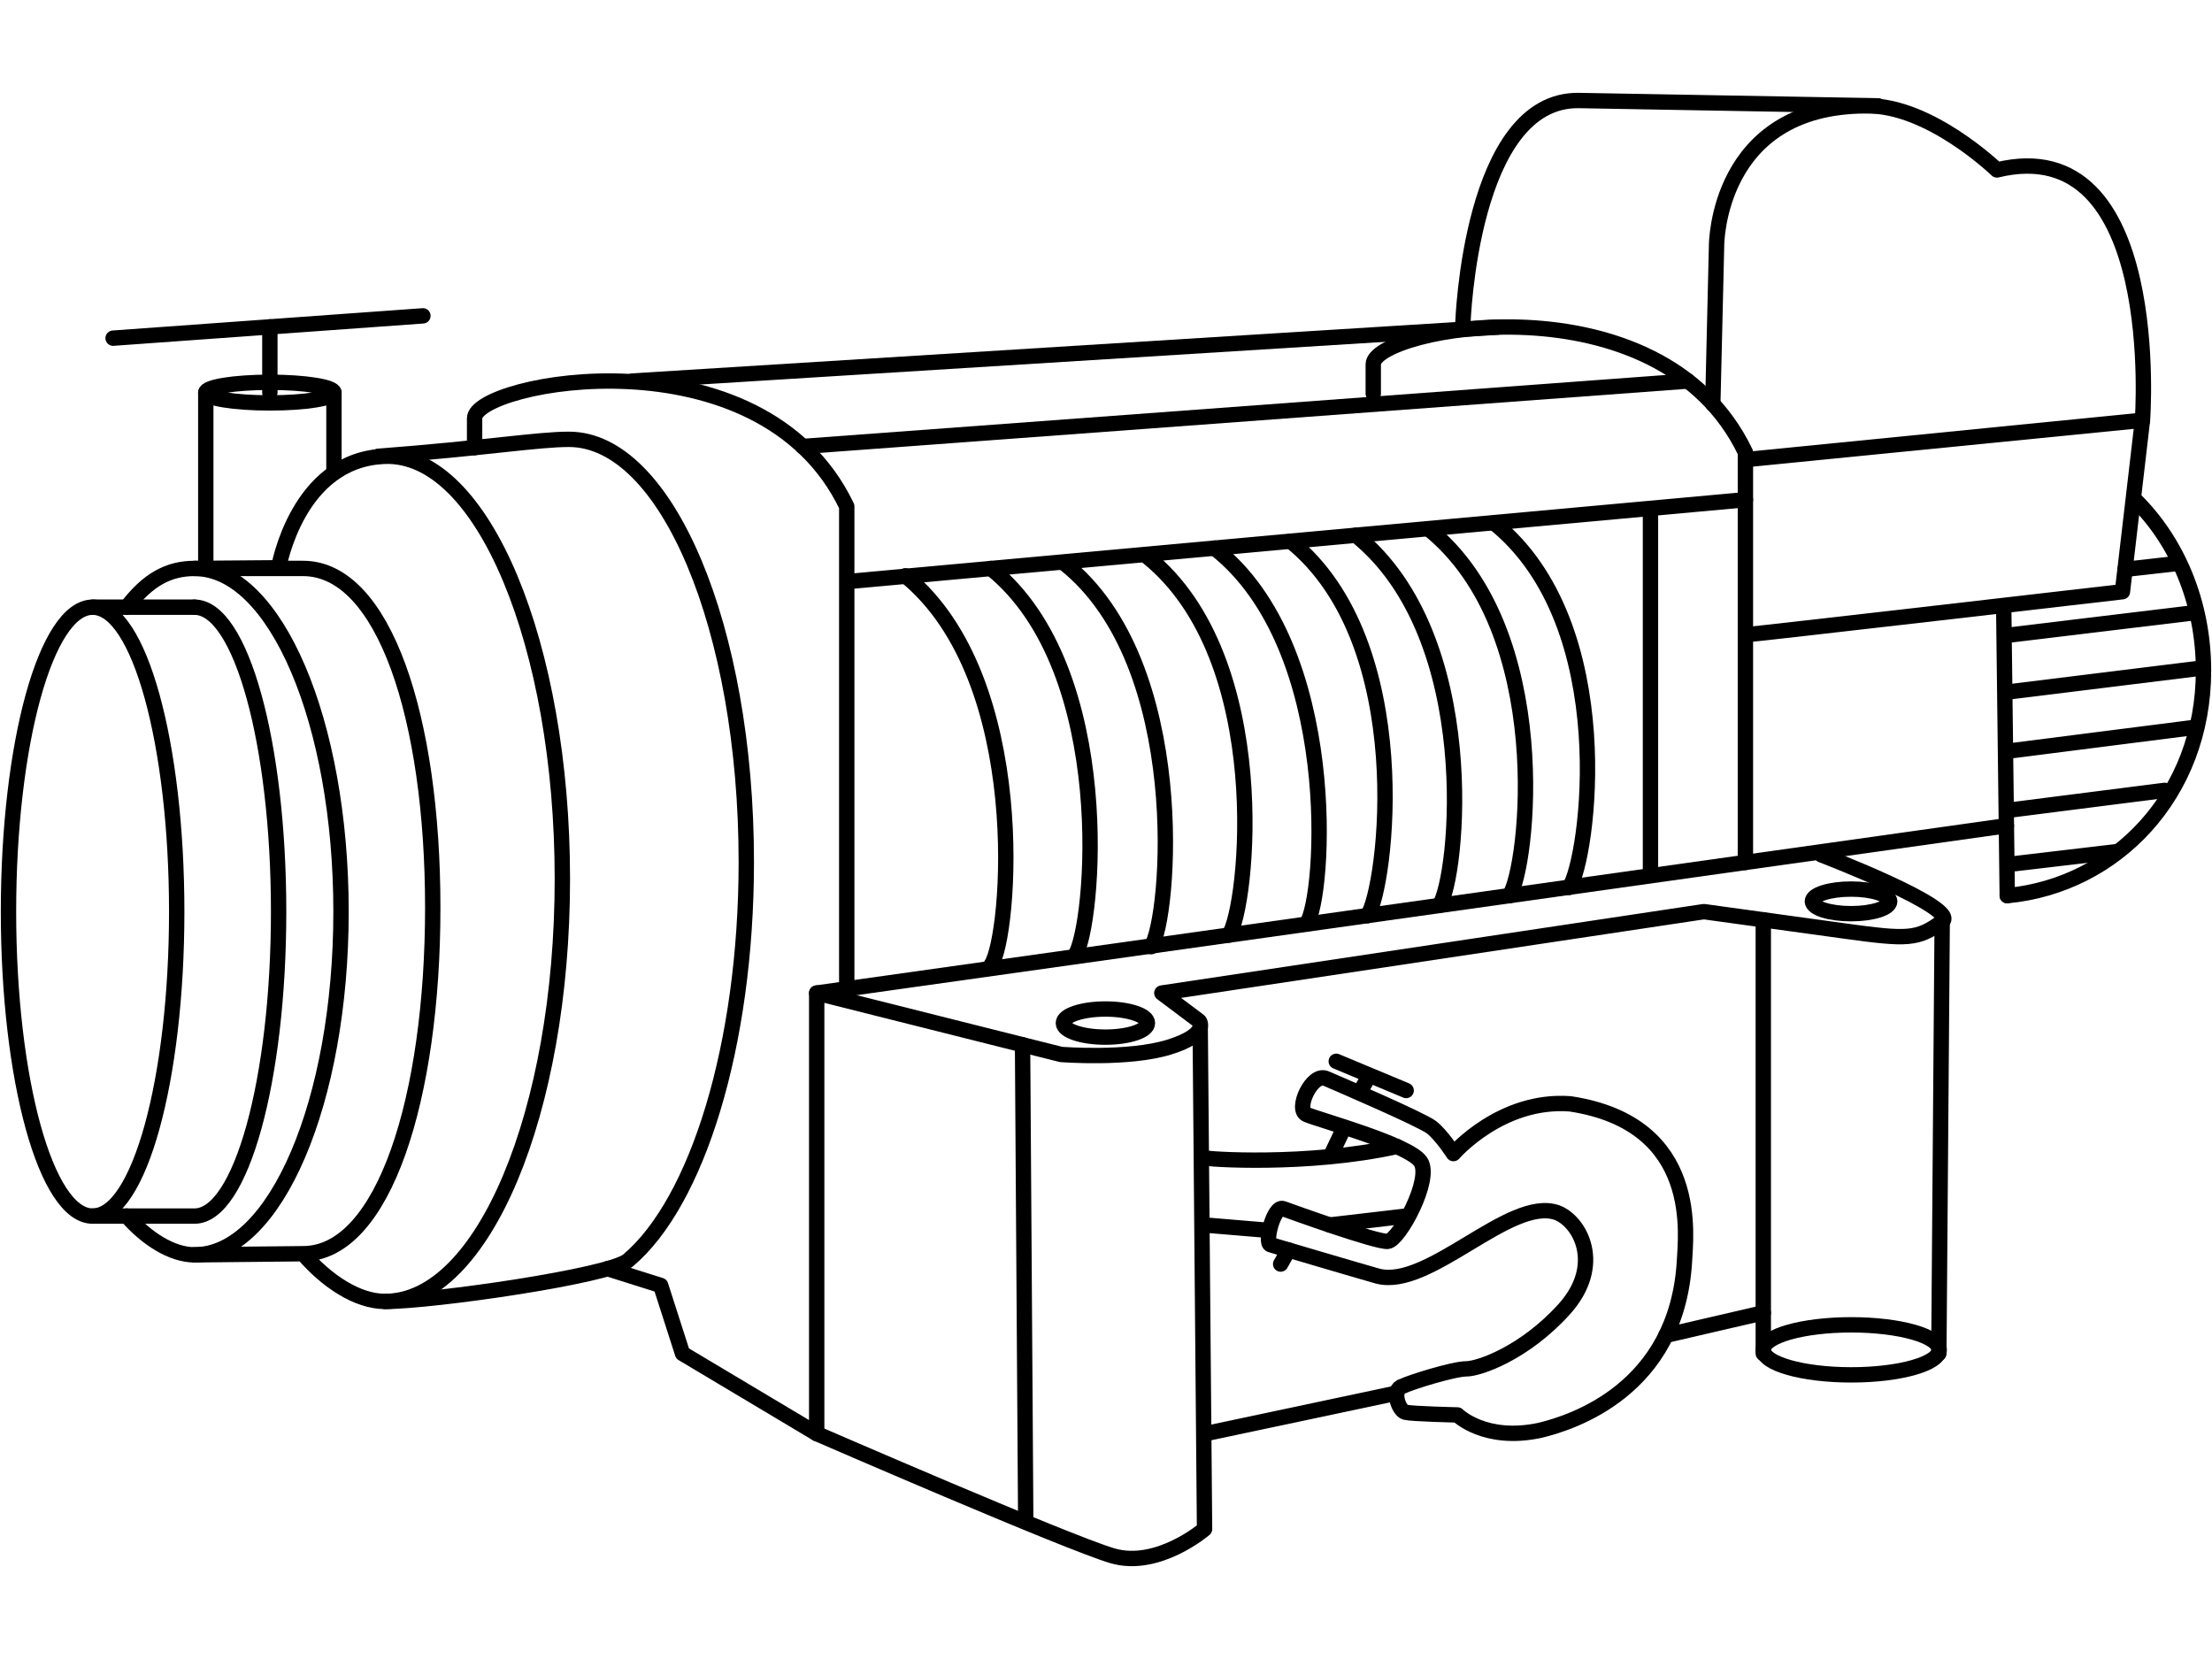 <?xml version="1.0" encoding="UTF-8"?>
<!DOCTYPE svg PUBLIC "-//W3C//DTD SVG 1.1//EN" "http://www.w3.org/Graphics/SVG/1.1/DTD/svg11.dtd">
<!-- Creator: CorelDRAW X7 -->
<svg xmlns="http://www.w3.org/2000/svg" xml:space="preserve" width="1.05833E+007px" height="7.9375E+006px" version="1.1" style="shape-rendering:geometricPrecision; text-rendering:geometricPrecision; image-rendering:optimizeQuality; fill-rule:evenodd; clip-rule:evenodd"
viewBox="0 0 10583333 7937500"
 xmlns:xlink="http://www.w3.org/1999/xlink">
 <defs>
  <style type="text/css">
   <![CDATA[
    .str0 {stroke:black;stroke-width:73500;stroke-linecap:round;stroke-linejoin:round}
    .fil0 {fill:none;fill-rule:nonzero}
   ]]>
  </style>
 </defs>
 <g id="Layer_x0020_1">
  <g id="_605682848">
   <g>
    <path class="fil0 str0" d="M40635 4361708c0,804469 180198,1456615 402438,1456615 222271,0 402437,-652146 402437,-1456615 0,-804479 -180166,-1456614 -402437,-1456614 -222240,0 -402438,652135 -402438,1456614z"/>
    <line class="fil0 str0" x1="443083" y1="2905083" x2="930635" y2= "2905083" />
    <path class="fil0 str0" d="M443083 5818333l487552 0c222250,0 402427,-652146 402427,-1456625 0,-804468 -180177,-1456625 -402427,-1456625"/>
    <path class="fil0 str0" d="M606771 5818333c92677,105865 213812,185386 323864,185386 387146,0 701011,-735146 701011,-1642011 0,-906854 -313865,-1642021 -701011,-1642021 -124010,0 -222812,53073 -323864,185396"/>
    <path class="fil0 str0" d="M930635 6003719l519334 -5271c112177,130364 258823,228271 392052,228271 468677,0 848635,-905188 848635,-2021792 0,-1116615 -380208,-2037510 -848635,-2021802 -420115,14094 -508969,533396 -508969,533396l-402417 3166 519334 0c387146,0 620562,715698 620562,1622553 0,906875 -233416,1656208 -620562,1656208"/>
    <path class="fil0 str0" d="M1842021 6226729c229010,0 1074260,-121625 1162687,-196021 329698,-277416 565959,-1026448 565959,-1906948 0,-1116604 -379959,-2021791 -848636,-2021791 -150114,0 -394166,41573 -911396,81156"/>
    <path class="fil0 str0" d="M984542 1878417c0,27239 137281,49333 306614,49333 169354,0 306604,-22094 306604,-49333 0,-27250 -137250,-49355 -306604,-49355 -169333,0 -306614,22105 -306614,49355z"/>
    <line class="fil0 str0" x1="984542" y1="1878417" x2="984542" y2= "2707052" />
    <line class="fil0 str0" x1="1597771" y1="1878417" x2="1597771" y2= "2260771" />
    <polyline class="fil0 str0" points="2023490,1511177 1291156,1563917 541167,1617937 "/>
    <line class="fil0 str0" x1="1291146" y1="1878417" x2="1291146" y2= "1563917" />
    <path class="fil0 str0" d="M2270687 2141698l0 -140500c0,-172115 1368553,-437281 1780553,421594l0 2270864"/>
    <path class="fil0 str0" d="M6570396 1883187l0 -140510c0,-172125 1368562,-437281 1780552,421604l0 1961969"/>
    <polyline class="fil0 str0" points="9599594,3950646 3907521,4751146 3907521,6859115 3265562,6475854 3160969,6150073 2907333,6070010 "/>
    <path class="fil0 str0" d="M8714333 4090010c0,0 665834,255365 578094,319386 -118177,86250 -163417,86875 -469500,44719 -306083,-42167 -670719,-92407 -670719,-92407l-2593448 389438 178865 134135c0,0 51104,63875 -143719,124563 -194833,60687 -517416,35146 -517416,35146l-1168969 -293844"/>
    <path class="fil0 str0" d="M8436469 6458344c0,66114 188427,119708 420854,119708 232437,0 420875,-53594 420875,-119708 0,-66125 -188438,-119719 -420875,-119719 -232427,0 -420854,53594 -420854,119719z"/>
    <line class="fil0 str0" x1="9292427" y1="4409396" x2="9276406" y2= "6475854" />
    <line class="fil0 str0" x1="8436469" y1="4400865" x2="8436469" y2= "6475844" />
    <path class="fil0 str0" d="M5742333 4915323l20844 2400521c0,0 -223583,191625 -440750,127771 -217198,-63886 -1414896,-584490 -1414896,-584490"/>
    <polyline class="fil0 str0" points="8350958,2390854 7321052,2484740 4076792,2780510 "/>
    <path class="fil0 str0" d="M4741125 2719687c606854,488730 491865,1722803 402427,1850480"/>
    <path class="fil0 str0" d="M5092854 2695865c606854,481270 504240,1707697 414802,1833447"/>
    <path class="fil0 str0" d="M5490062 2664240c606855,488718 479261,1681802 389834,1809500"/>
    <path class="fil0 str0" d="M5810833 2622427c606844,473792 529292,1675031 439875,1798813"/>
    <path class="fil0 str0" d="M6174531 2589281c606854,488698 457615,1663948 368188,1791636"/>
    <path class="fil0 str0" d="M6486687 2560812c606844,486750 489178,1644209 399740,1771386"/>
    <path class="fil0 str0" d="M6834896 2530844c606844,488729 475906,1627218 386469,1754896"/>
    <path class="fil0 str0" d="M7148542 2502323c606823,488719 449291,1615646 359875,1743344"/>
    <path class="fil0 str0" d="M4331792 2754969c606823,495448 500812,1730062 411375,1859510"/>
    <line class="fil0 str0" x1="8075969" y1="1823073" x2="3840406" y2= "2136094" />
    <path class="fil0 str0" d="M8350958 3037094c24813,0 1803834,-206021 1803834,-206021l95812 -820281c0,0 105386,-1392552 -696271,-1197730 0,0 -323239,-313052 -626000,-306604 -715437,-323 -715437,667532 -715437,667532l-18000 758510"/>
    <path class="fil0 str0" d="M6999208 1547667c0,0 34719,-1076032 555740,-1066761 521031,9261 1430854,25448 1430854,25448"/>
    <line class="fil0 str0" x1="10250594" y1="2010781" x2="8350948" y2= "2199219" />
    <path class="fil0 str0" d="M9603687 4285177c516365,-48094 939000,-482073 939000,-1076781 0,-327156 -127260,-620261 -328072,-817750"/>
    <line class="fil0 str0" x1="7164865" y1="1565208" x2="3026010" y2= "1823083" />
    <line class="fil0 str0" x1="4892417" y1="4998719" x2="4907573" y2= "7272146" />
    <path class="fil0 str0" d="M5087625 4894875c0,37125 90104,67240 201219,67240 111135,0 201218,-30115 201218,-67240 0,-37135 -90083,-67240 -201218,-67240 -111115,0 -201219,30105 -201219,67240z"/>
    <path class="fil0 str0" d="M8671292 4312635c0,32511 82843,58886 185010,58886 102177,0 185021,-26375 185021,-58886 0,-32520 -82844,-58885 -185021,-58885 -102167,0 -185010,26365 -185010,58885z"/>
    <path class="fil0 str0" d="M6078844 5955240c30541,8947 420656,124552 512156,150114 244802,65490 632865,-381667 858021,-303719 111791,41813 225177,251011 35146,461834 -190032,210791 -408011,285843 -468980,285843 -60989,11 -269208,64865 -303947,83042 -55073,12771 -20344,116490 12781,124542 33104,8062 249125,12791 249125,12791 0,0 131458,130948 396031,73448 151698,-36739 651563,-193218 689896,-804864 3958,-114959 86229,-661136 -546156,-756938 -331646,-25541 -558938,237938 -558938,237938 0,0 -57489,-89438 -105417,-126156 -47885,-36730 -437541,-204407 -504625,-233157 -67062,-28750 -148677,147625 -92625,172469 56053,24844 487594,141885 545073,224917 57500,83062 -102448,377135 -156864,381927 -54438,4781 -456584,-140531 -500636,-156511 -44073,-15968 -90573,163521 -60041,172480z"/>
    <polyline class="fil0 str0" points="7970792,6388958 7970792,6388958 8436458,6281021 "/>
    <line class="fil0 str0" x1="5763177" y1="6860198" x2="6683156" y2= "6665083" />
    <polyline class="fil0 str0" points="6727740,5217448 6567469,5150531 6393333,5077812 "/>
    <line class="fil0 str0" x1="6510833" y1="5217448" x2="6548583" y2= "5150531" />
    <line class="fil0 str0" x1="6423594" y1="5410156" x2="6369615" y2= "5523604" />
    <line class="fil0 str0" x1="6165250" y1="5980760" x2="6127292" y2= "6047875" />
    <path class="fil0 str0" d="M6683167 5485354c-426761,94646 -919355,60708 -919990,53969"/>
    <line class="fil0 str0" x1="6727740" y1="5818333" x2="6362156" y2= "5861000" />
    <line class="fil0 str0" x1="6069031" y1="5886573" x2="5763177" y2= "5860990" />
    <line class="fil0 str0" x1="7896687" y1="2448906" x2="7896687" y2= "4183437" />
   </g>
   <line class="fil0 str0" x1="9587115" y1="2930208" x2="9603687" y2= "4285177" />
   <line class="fil0 str0" x1="10505344" y1="2930844" x2="9603062" y2= "3039708" />
   <line class="fil0 str0" x1="10419562" y1="2695812" x2="10167281" y2= "2724219" />
   <line class="fil0 str0" x1="10503344" y1="3200115" x2="9621573" y2= "3308979" />
   <line class="fil0 str0" x1="10507333" y1="3479208" x2="9621573" y2= "3592062" />
   <line class="fil0 str0" x1="10125083" y1="4074979" x2="9612333" y2= "4135479" />
   <line class="fil0 str0" x1="10356531" y1="3781521" x2="9621562" y2= "3875156" />
  </g>
 </g>
</svg>

